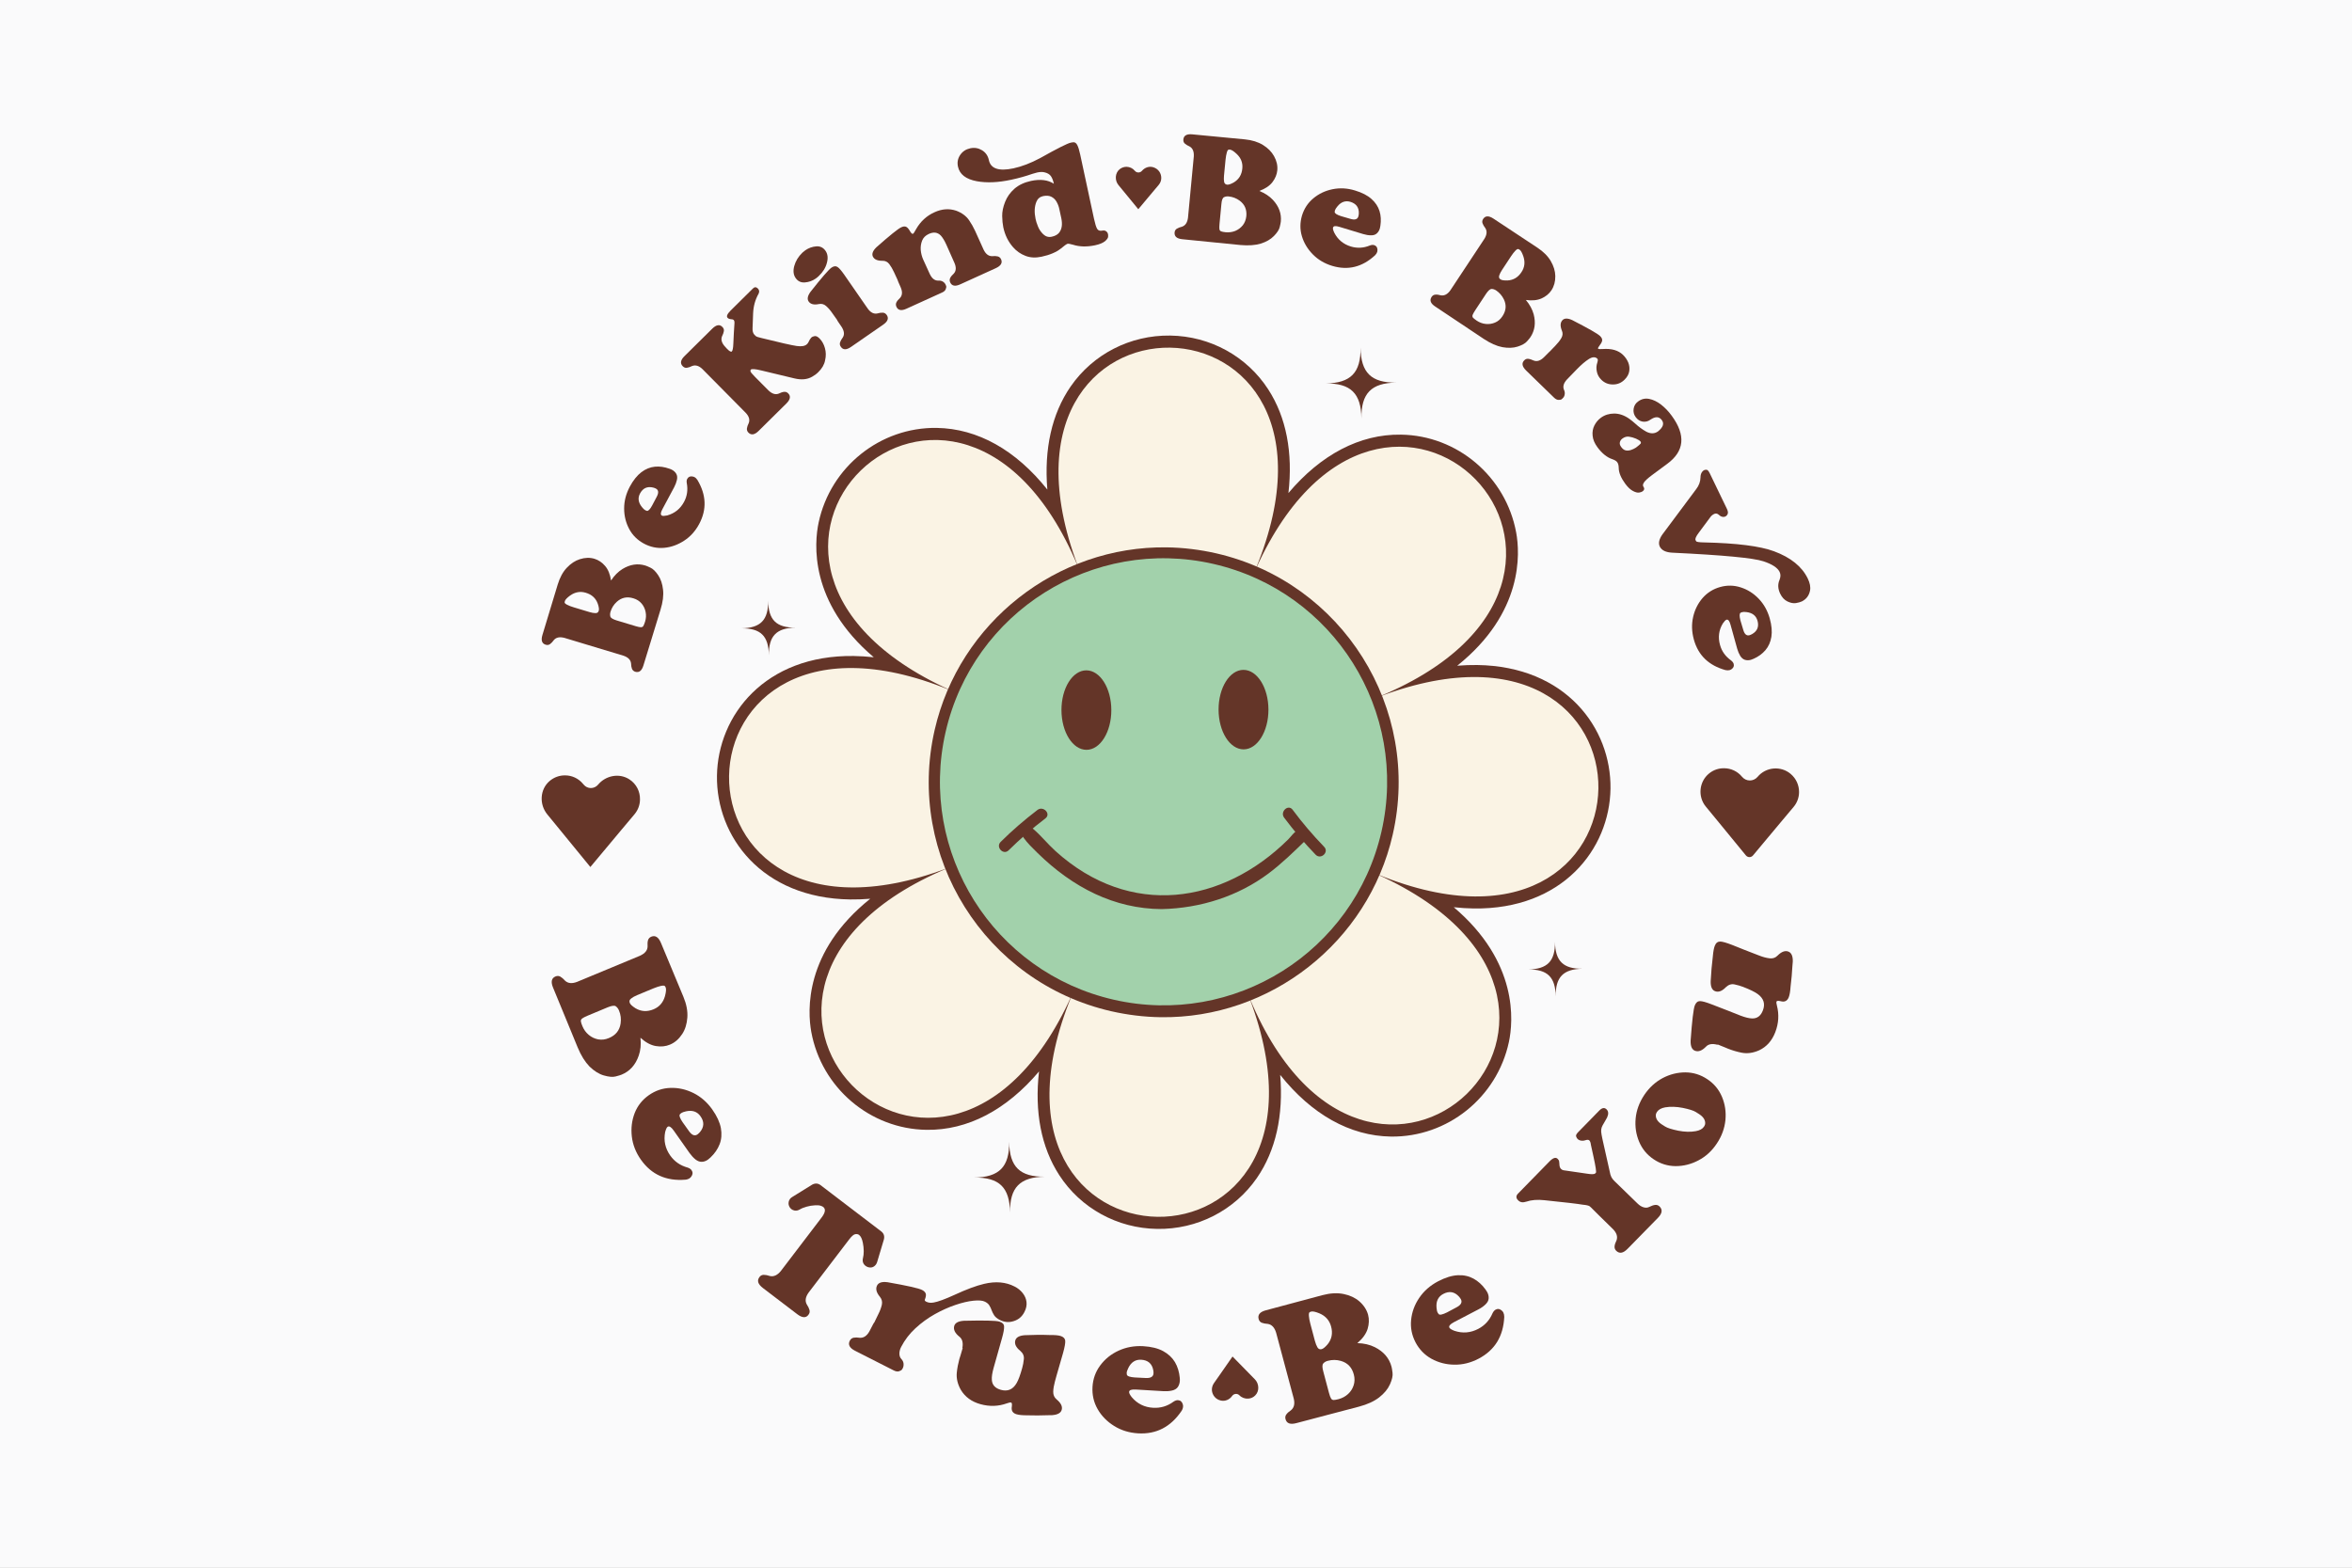 <?xml version="1.0" encoding="utf-8"?>
<!-- Generator: Adobe Illustrator 21.1.0, SVG Export Plug-In . SVG Version: 6.00 Build 0)  -->
<svg version="1.1" id="Layer_1" xmlns="http://www.w3.org/2000/svg" xmlns:xlink="http://www.w3.org/1999/xlink" x="0px" y="0px"
	 viewBox="0 0 3000 2000" style="enable-background:new 0 0 3000 2000;" xml:space="preserve">
<rect x="0" y="0" width="3000" height="2000" fill="#808080" stroke="none"/>
<style type="text/css">
	.st0{opacity:0.6;fill:#FFFFFF;}
	.st1{fill:#FAFAFB;}
	.st2{fill:#643528;}
	.st3{fill:#FAF3E4;}
	.st4{fill:#A2D1AB;}
</style>
<rect class="st0" width="3000" height="2000"/>
<rect class="st1" width="3000" height="2000"/>
<g>
	<path class="st2" d="M1781.1,488.1c-32,0.4-45,13.7-44.6,45.7c-0.4-32-13.7-45-45.7-44.6c32-0.4,45-13.7,44.6-45.7
		C1735.8,475.5,1749.1,488.5,1781.1,488.1z"/>
	<path class="st2" d="M1332.9,1501.2c-32,0.4-45,13.7-44.6,45.7c-0.4-32-13.7-45-45.7-44.6c32-0.4,45-13.7,44.6-45.7
		C1287.6,1488.7,1300.9,1501.6,1332.9,1501.2z"/>
	<path class="st2" d="M1015.1,800.7c-24.7,0.3-34.7,10.6-34.4,35.3c-0.3-24.7-10.6-34.7-35.3-34.4c24.7-0.3,34.7-10.6,34.4-35.3
		C980.1,791,990.3,801,1015.1,800.7z"/>
	<path class="st2" d="M2018.7,1235.9c-24.7,0.3-34.7,10.6-34.4,35.3c-0.3-24.7-10.6-34.7-35.3-34.4c24.7-0.3,34.7-10.6,34.4-35.3
		C1983.7,1226.2,1994,1236.2,2018.7,1235.9z"/>
	<path class="st2" d="M802.8,994.3c-12.9-8.4-30.2-5-40,6.8v0c-4.8,5.7-13.6,5.7-18.3-0.1l-0.8-0.9c-5.8-7.1-14.3-10.9-22.9-10.9
		c-7-0.1-14.1,2.3-19.9,7.3c-12.4,10.7-13.2,29.8-2.8,42.5l16.3,19.9l38.6,47.2l39.1-46.8l17.3-20.6c4.6-5.5,6.9-12.2,6.9-18.9
		C816.5,1010,811.9,1000.2,802.8,994.3z"/>
	<path class="st2" d="M2284,987.3c-12.6-10.6-31.6-8.9-42.2,3.8l0,0c-5.2,6.2-14.7,6.1-19.8-0.1l0,0c-5.8-7.1-14.3-10.9-22.9-10.9
		c-6.8-0.1-13.6,2.1-19.2,6.7c-12.7,10.4-14.6,29.4-4.2,42.1l17.1,20.8l34.1,41.6c2.4,2.9,6.7,2.9,9.1,0l34.5-41.3l17.3-20.6
		c4.6-5.5,6.9-12.2,6.9-18.9C2294.8,1001.9,2291.1,993.3,2284,987.3z"/>
	<path class="st2" d="M1471.1,213.4c-5.2-1.7-10.9,0.3-14.5,4.5l0,0c-2.4,2.9-6.8,2.8-9.1,0l0,0c-2.7-3.3-6.6-5-10.6-5.1
		c-3.1,0-6.2,1-8.8,3.1c-6,4.8-6.4,14.3-1.5,20.2l7.4,9l17.9,21.8l18.1-21.6l8-9.5c2.1-2.5,3.2-5.6,3.2-8.7
		C1481.2,221.2,1477.8,215.5,1471.1,213.4z"/>
	<path class="st2" d="M1557.3,1786.8c5.5,1.2,11.1-1.3,14.3-5.9l0,0c2.2-3.1,6.7-3.5,9.3-0.8l0,0c3,3.1,7.2,4.5,11.3,4.2
		c3.2-0.2,6.3-1.5,8.7-3.9c5.7-5.5,5.2-15.1-0.3-20.7l-8.3-8.5l-20.2-20.6l-16.5,23.7l-7.3,10.4c-1.9,2.8-2.7,6-2.5,9.2
		C1546.4,1779.8,1550.4,1785.3,1557.3,1786.8z"/>
	<g>
		<path class="st2" d="M1476.1,1567.8c-50.9-0.7-97.7-26.4-125-68.6c-23.1-35.6-31.7-80.9-25.8-132.3c-41.4,49-91,75.3-143.5,74.5
			c-72-1-133.9-53.6-147-124.9c-4.8-26.4-9.4-102.2,75.2-169.9c-8.7,0.7-17.2,1-25.5,0.9c-113.1-1.6-171.1-80.6-170-157.8
			c1.1-77.1,61.4-154.4,174.5-152.8c8.3,0.1,16.8,0.7,25.5,1.6c-82.7-70.1-75.9-145.8-70.3-172c15.2-70.9,78.5-121.6,150.5-120.6
			c52.5,0.8,101.2,28.5,141.2,78.7c-4.3-51.6,5.6-96.6,29.7-131.5c28.6-41.4,76-65.7,127-65c50.9,0.7,97.7,26.4,125,68.6
			c23.1,35.6,31.7,80.9,25.8,132.3c41.4-49,91-75.3,143.5-74.5c72,1,133.9,53.6,147,124.9c4.9,26.4,9.4,102.2-75.2,169.9
			c8.7-0.7,17.2-1,25.5-0.9c113.1,1.6,171.1,80.6,170,157.8c-1.1,77.1-61.4,154.4-174.5,152.8c-8.3-0.1-16.8-0.7-25.4-1.6
			c82.7,70.1,75.9,145.8,70.3,172c-15.2,70.9-78.5,121.6-150.5,120.6c-52.5-0.8-101.2-28.5-141.2-78.7c4.3,51.6-5.6,96.5-29.7,131.5
			C1574.5,1544.3,1527,1568.6,1476.1,1567.8z"/>
		<path class="st3" d="M1598.3,733.8c165-382.6-374.1-390.4-220.2-3.2c-153.9-387.2-540.6-11.6-157.9,153.4
			c-382.6-165-390.4,374.1-3.2,220.2c-387.2,153.9-11.6,540.6,153.4,157.9c-165,382.6,374.1,390.4,220.2,3.2
			c153.9,387.2,540.6,11.6,157.9-153.4c382.6,165,390.4-374.1,3.2-220.2C2139,737.9,1763.3,351.2,1598.3,733.8z"/>
		<path class="st2" d="M1480.3,1297.7c-21-0.3-42.2-2.9-62.9-7.6c-161.1-36.9-262.1-197.9-225.2-359
			c31.4-136.9,155.9-234.8,296.1-232.8c21,0.3,42.2,2.9,62.9,7.6c161.1,36.9,262.1,197.9,225.2,359
			C1745.1,1201.9,1620.5,1299.8,1480.3,1297.7z"/>
		
			<ellipse transform="matrix(0.223 -0.975 0.975 0.223 180.05 2222.038)" class="st4" cx="1484.3" cy="998" rx="285.1" ry="285.1"/>
		<path class="st2" d="M1481.7,1159.8c-60.3-0.4-113.2-27.4-158.4-71.7c-6.3-6.2-12.8-12.4-17.8-19.5c-2.6-3.7-1.9-9.6-2.7-14.6
			c5.2,1.1,11.8,0.7,15.3,3.7c10,8.6,18.3,19.1,28.1,28c95.5,86.3,213.7,67.6,296.9-14.8c3.7-3.7,6.7-8.5,11-11
			c3.8-2.1,9-1.7,13.6-2.4c-0.4,4.7,0.9,11.3-1.6,13.8c-15.5,15-31,30.3-48.3,43.2C1579.5,1143.1,1531.8,1158.7,1481.7,1159.8z"/>
		<g>
			<path class="st2" d="M1323.3,1033.3c-16.5,12.6-32.2,26.1-46.9,40.7c-6.8,6.7,3.4,17.5,10.1,10.8c14.8-14.6,30.4-28.2,46.9-40.7
				C1341,1038.3,1330.8,1027.6,1323.3,1033.3L1323.3,1033.3z"/>
		</g>
		<g>
			<path class="st2" d="M1637.9,1043.1c12.4,16.6,25.8,32.4,40.2,47.3c6.6,6.8,17.5-3.2,10.9-10c-14.4-14.9-27.9-30.7-40.2-47.3
				C1643.1,1025.4,1632.3,1035.6,1637.9,1043.1L1637.9,1043.1z"/>
		</g>
		
			<ellipse transform="matrix(1 -2.615988e-03 2.615988e-03 1 -2.365 3.628)" class="st2" cx="1385.7" cy="905.9" rx="31.8" ry="50.7"/>
		
			<ellipse transform="matrix(1 -2.608344e-03 2.608344e-03 1 -2.356 4.14)" class="st2" cx="1586.1" cy="905.3" rx="31.8" ry="50.7"/>
	</g>
	<g>
		<g>
			<path class="st2" d="M842.5,777.8c-3.6,11.9-7.3,23.8-10.9,35.6c-3.7,11.8-7.3,23.7-10.9,35.5c-2.1,6.9-5.5,9.5-10.4,8.1
				c-2-0.6-3.4-1.9-4.2-3.7c-0.7-1.9-1.1-4.2-1.2-7.1c-0.6-4.5-3.8-7.7-9.7-9.7L720,813.8c-6.1-1.6-10.6-0.7-13.5,2.7
				c-1.6,2.3-3.3,4-4.9,5.2s-3.5,1.4-5.6,0.8c-4.8-1.5-6.2-5.6-4.1-12.5l19.5-64.4c2.7-8.8,6.5-15.9,11.6-21.3
				c5.1-5.4,10.6-9,16.6-10.9c6.6-2.1,12.8-2.3,18.7-0.5c5.1,1.6,9.7,4.6,13.5,9.1c3.9,4.5,6.4,10.7,7.6,18.6
				c4.2-6.4,9.1-11.3,14.6-14.7c9.7-5.9,19.4-7.4,29.2-4.4c1.3,0.4,3.5,1.3,6.6,2.8c3.2,1.5,6.4,4.6,9.7,9.5
				c3.3,4.9,5.4,11,6.2,18.4C846.6,759.5,845.5,768.1,842.5,777.8z M763.7,779.2c0.6-1.8,0.2-4.8-1.2-8.9
				c-2.5-7.1-7.6-11.8-15.4-14.1c-6.9-2.1-13.5-0.9-19.7,3.4c-4,2.9-6.3,5.3-6.9,7.2c0,0.1-0.1,0.6-0.3,1.5c-0.2,1,0.8,2,3.1,3.2
				c2.2,1.2,5.1,2.3,8.5,3.3l19.9,6c3,0.9,5.6,1.4,7.8,1.4C761.7,782.3,763.1,781.2,763.7,779.2z M822.8,793.1
				c1.3-4.1,1.5-8.3,0.7-12.3c-0.8-4.1-2.5-7.7-5.1-10.8c-2.6-3.1-6.1-5.4-10.5-6.7c-8.1-2.5-15.1-1-21.1,4.4
				c-3.9,3.5-6.6,7.8-8.1,12.8c-0.6,2.1-0.7,4.1-0.2,6c0.5,1.9,3.2,3.5,8,5l24.2,7.3c3,0.9,5.3,1.4,6.7,1.4c1.4,0,2.5-0.5,3.2-1.6
				C821.3,797.4,822,795.6,822.8,793.1z"/>
			<path class="st2" d="M891.8,668.5c-4.8,9-11.2,16.1-19.2,21.3c-8,5.2-16.5,8.3-25.5,9.1c-9,0.8-17.6-1-25.8-5.4
				c-8.1-4.4-14.4-10.5-18.7-18.5c-4.3-8-6.5-16.8-6.5-26.3c0-9.5,2.4-18.8,7.2-27.8c4.4-8.2,9.4-14.4,14.8-18.5
				c5.4-4.1,11.2-6.4,17.2-7c6.1-0.6,12.2,0.3,18.6,2.6c1.3,0.4,2.4,0.9,3.3,1.4c2.4,1.3,4.2,3,5.4,5.1c1.2,2.1,1.5,4.7,0.8,7.8
				c-0.7,3-1.8,6.1-3.5,9.3l-15,28c-2.4,4.4-2.6,7.1-0.7,8.2c1.2,0.6,3.4,0.5,6.8-0.2c9.6-2.7,16.7-8.4,21.5-17.3
				c4-7.4,5.1-15.4,3.5-23.9c-0.4-2.2-0.2-4.1,0.6-5.5c1.4-2.5,3.6-3.6,6.8-3c0.9,0.2,1.6,0.4,2.4,0.8c1.4,0.7,2.7,2,3.8,3.7
				C900.9,631.3,901.7,650,891.8,668.5z M837.6,633.9c2.8-5.2,2.5-8.7-1-10.6c-0.9-0.5-2.1-0.9-3.5-1.3c-7.5-1.8-13,0.7-16.7,7.5
				c-3.1,5.8-2.3,11.6,2.4,17.4c1.6,2.1,3.1,3.4,4.4,4.1c0.3,0.2,0.9,0.4,1.8,0.7c0.9,0.3,1.9-0.2,3.1-1.4s2.4-3,3.7-5.4
				L837.6,633.9z"/>
			<path class="st2" d="M1043.7,474.8c-2.3,2.3-4.9,4.2-7.8,5.8c-6.2,3.6-13.8,4.3-22.8,2.1l-42.1-10.1c-7.7-1.9-12.1-2.2-13.4-1
				c-0.3,0.3-0.4,0.9-0.4,1.9c0,1,2,3.5,5.9,7.4l17.1,17.2c4.5,4.3,8.8,5.7,13,4.1c2.6-1.3,4.9-2.1,6.9-2.3c2-0.2,3.7,0.4,5.2,1.9
				c3.6,3.6,2.8,7.9-2.3,13l-35.4,35c-5.1,5-9.4,5.7-13,2.1c-1.5-1.5-2.1-3.3-1.9-5.3c0.3-2,1-4.3,2.3-6.8c1.7-4.3,0.4-8.7-3.9-13.2
				L896.1,471c-4.5-4.4-8.9-5.7-13.2-4.1c-2.5,1.3-4.8,2-6.8,2.3c-2,0.3-3.7-0.4-5.3-2c-3.5-3.6-2.8-7.9,2.3-12.9l35.4-35
				c5.1-5,9.4-5.8,12.9-2.2c1.6,1.6,2.2,3.3,1.9,5.3c-0.3,2-1.1,4.2-2.4,6.8c-1.7,4.4-0.1,9,4.7,13.9l1.9,2.1c3,3,5,4.1,6,3.1
				c1-1,1.7-4.4,1.9-10.1c0.4-9,0.8-17.5,1.4-25.5c0.2-2.2-0.2-3.7-1-4.5c-0.6-0.6-1.6-0.9-2.9-0.9c-2.2-0.2-3.8-0.7-4.8-1.8
				c-1.8-1.8-0.6-4.8,3.5-9l28.8-28.5c2.1-2.1,4.2-2,6.3,0.1c1.8,1.9,2.1,4.1,0.9,6.6c-4.3,7.5-6.6,15.9-7,25.1l-0.7,18.8
				c-0.2,3.8,0.6,6.7,2.4,8.5c0,0,0.6,0.5,1.5,1.5c1,0.9,3.4,1.8,7.3,2.6c23.8,5.9,38.8,9.3,45.1,10.2c6.3,0.9,10.7,0.1,13.2-2.4
				c0.7-0.7,1.3-1.5,1.8-2.5c1.1-2.5,2.3-4.4,3.5-5.7c1.1-1.1,2.6-1.7,4.4-2c1.9-0.3,3.9,0.7,6.2,3c3.2,3.2,5.5,7.3,6.9,12.3
				c1.4,5,1.5,10.2,0.2,15.6C1051.4,465.2,1048.4,470.2,1043.7,474.8z"/>
			<path class="st2" d="M1040.4,355.4c-4.1,2.9-8.7,4.5-13.7,4.9c-5,0.4-8.9-1.4-11.8-5.5c-2.9-4.1-3.5-9.3-1.8-15.5
				c1.7-6.2,5.1-11.9,10.4-17c1.2-1.1,2.5-2.1,3.7-3c4.2-2.9,8.9-4.6,13.9-5c5-0.4,8.9,1.5,11.8,5.6c2.9,4.1,3.5,9.3,1.8,15.5
				c-1.6,6.2-5.1,11.8-10.4,16.8C1043.1,353.4,1041.8,354.4,1040.4,355.4z M1126.5,414.2l-40.9,28.3c-5.9,4.1-10.3,4.1-13.1-0.1
				c-1.3-1.8-1.6-3.7-1-5.6c0.6-1.9,1.8-4,3.5-6.3c2.4-3.8,1.8-8.3-1.6-13.6c-1.1-1.5-1.9-2.8-2.6-3.8c-0.7-1-1.2-1.9-1.7-2.5
				c-0.4-0.6-0.7-1.1-0.9-1.4c-0.2-0.3-0.3-0.6-0.4-0.7c-0.1-0.1-0.1-0.3-0.1-0.4l-6.1-8.6c-2.5-3.7-5.2-6.7-7.9-9.1
				c-2.7-2.4-5.8-3.2-9.2-2.5c-6.3,1.3-10.7,0.2-13.1-3.3c-2.1-3.1-1.3-7.2,2.4-12.3c14.2-18,23.1-28.3,26.8-30.9
				c2.9-2,5.6-2.3,7.8-0.7c2.1,1.4,4.8,4.6,8.2,9.4l30.2,43.6c3.7,5.1,7.8,7.1,12.2,6.2c2.7-0.8,5.1-1.1,7.1-1
				c2,0.1,3.6,1.1,4.9,2.9C1133.9,406,1132.4,410.1,1126.5,414.2z"/>
			<path class="st2" d="M1270.2,342.1l-45.3,20.6c-6.5,3-10.8,2.2-12.9-2.4c-0.9-2-0.9-3.9,0-5.7c0.9-1.8,2.5-3.7,4.6-5.6
				c3-3.3,3.3-7.9,0.8-13.6l-10.3-23.2c-2.4-5.3-4.8-9.2-7.1-11.7c-4.1-4.2-9.2-4.9-15.4-2c-4.1,1.9-6.9,4.7-8.4,8.4
				c-1.5,3.8-2.1,7.8-1.8,12c0.4,4.3,1.4,8.2,3,11.9l8.6,18.9c2.7,5.6,6.3,8.4,10.8,8.3c2.3-0.2,4.3,0.3,5.9,1.3
				c1.6,1,2.8,2.4,3.5,4c0,0.1,0.2,0.6,0.6,1.5c0.4,0.9,0.2,2.3-0.5,4.1c-0.7,1.8-2.2,3.2-4.7,4.3l-45.3,20.6
				c-6.5,3-10.8,2.2-12.9-2.4c-0.9-2-0.9-3.9,0-5.7c0.9-1.8,2.5-3.7,4.6-5.6c3-3.3,3.3-7.9,0.8-13.6c-2.4-5.3-3.8-8.7-4.2-10
				l-4.3-9.3c-1.9-4.1-3.9-7.5-6.1-10.4c-2.2-2.8-5.1-4.2-8.6-4.1c-6.4,0.1-10.5-1.7-12.3-5.5c-1.5-3.4,0-7.3,4.5-11.7
				c17.2-15.2,27.8-23.8,31.9-25.6c2.3-1,4.1-1.3,5.7-0.7c1.5,0.5,3.1,2.1,4.7,4.7c1.9,3.4,3.3,4.8,4.3,4.4c0.9-0.4,2.2-2.4,4.1-6
				c5.6-9.8,13.4-17,23.4-21.5c9.6-4.4,18.8-5,27.7-2c7.3,2.7,12.8,6.8,16.5,12.2c2.9,4.2,5.4,8.7,7.6,13.4
				c1.2,2.9,4.9,10.9,10.9,24.1c2.7,5.6,6.4,8.4,10.9,8.3c2.8-0.3,5.2-0.2,7.1,0.3s3.4,1.7,4.3,3.7
				C1278.9,335.3,1276.7,339.1,1270.2,342.1z"/>
			<path class="st2" d="M1396.8,312.9c-10.4,2.2-19.8,2-28.2-0.7c-3.5-1-5.8-1.4-6.9-1.2c-1.2,0.3-4.1,2.3-8.7,6.2
				c-5.9,4.6-14.1,8.1-24.5,10.3c-7.5,1.6-14.4,1.3-20.5-1.1c-6.1-2.3-11.4-6-15.7-10.9c-6.3-7.1-10.5-15.6-12.6-25.6
				c-0.8-4-1.3-8.7-1.4-14.3c-0.1-5.6,1.2-11.6,3.7-18c2.5-6.4,6.5-12,11.9-16.8c5.5-4.8,12.5-8.1,21.2-10
				c11.9-2.5,21.6-1.3,29.1,3.6c-0.8-4-2.1-7.2-3.7-9.6c-1.6-2.4-4.4-4.1-8.4-5c-2.7-0.6-5.8-0.5-9.3,0.3c-1.8,0.4-3.6,0.9-5.7,1.6
				c-8.6,3-17.8,5.6-27.7,7.7c-16.4,3.5-30.9,4.1-43.5,1.8c-13.9-2.6-21.9-8.8-24-18.6c-1.2-5.5-0.2-10.4,2.8-14.9
				c3.1-4.5,7.3-7.3,12.8-8.5c5.5-1.2,10.5-0.3,15.1,2.5c4.6,2.8,7.5,7,8.7,12.5c2.3,11,12.7,14.5,31.2,10.6
				c10.8-2.3,22.2-6.7,34.2-13.1c21.9-12.3,35-18.9,39.1-19.7c1.3-0.3,2.1-0.4,2.2-0.4c2.6-0.6,4.7,0.6,6.1,3.5
				c1.3,2.5,2.5,6.5,3.7,12c9.4,44,15.2,71.2,17.6,81.9c1.4,6.4,2.7,10.7,4,12.9c1.3,2.2,3.5,2.9,6.7,2.3c2.2-0.5,4,0,5.5,1.4
				c0.9,0.9,1.5,1.9,1.7,3.2c0.1,0.7,0.2,1.8,0.1,3.3c-0.1,1.5-1.4,3.4-3.9,5.6C1406.6,310,1402.5,311.7,1396.8,312.9z M1341.5,302
				c4.2-0.9,7.3-2.6,9.3-5c3.6-4.4,4.6-10.6,2.9-18.6l-2.6-12c-0.7-3.3-1.9-6.3-3.5-9.1s-3.8-4.9-6.6-6.3c-2.8-1.4-6.3-1.7-10.6-0.8
				c-4,0.9-6.9,3.3-8.5,7.3c-2.5,6.2-2.8,13.4-1,21.9c0.5,2.6,1.5,5.7,3,9.4c1.4,3.7,3.7,7.1,6.8,10.1
				C1333.8,301.8,1337.4,302.9,1341.5,302z"/>
			<path class="st2" d="M1582.3,312.6c-12.4-1.2-24.8-2.4-37.1-3.7c-12.3-1.3-24.6-2.5-37-3.7c-7.1-0.7-10.4-3.5-10-8.6
				c0.2-2.1,1.1-3.7,2.8-4.8c1.7-1.1,3.9-1.9,6.7-2.6c4.3-1.5,6.8-5.3,7.6-11.4l7.4-78.2c0.4-6.3-1.4-10.5-5.3-12.7
				c-2.6-1.1-4.6-2.4-6.1-3.7c-1.5-1.3-2.1-3.1-1.9-5.3c0.5-5,4.3-7.2,11.4-6.5l67,6.4c9.2,0.9,16.9,3.3,23.2,7.2
				c6.3,3.9,10.9,8.6,14,14.1c3.4,6.1,4.8,12.1,4.2,18.2c-0.5,5.3-2.6,10.4-6.2,15.1c-3.6,4.7-9.2,8.4-16.7,11.2
				c7.1,2.9,12.9,6.7,17.3,11.4c7.7,8.3,11.1,17.6,10.1,27.7c-0.1,1.3-0.6,3.6-1.4,7c-0.8,3.4-3.3,7.2-7.4,11.4
				c-4.1,4.2-9.7,7.5-16.8,9.7C1601.1,312.9,1592.4,313.5,1582.3,312.6z M1563.4,296.3c4.3,0.4,8.4-0.2,12.2-1.7
				c3.8-1.6,7-4,9.6-7.2c2.5-3.2,4-7.1,4.5-11.6c0.8-8.4-2-15-8.5-19.8c-4.2-3.1-8.9-4.9-14.1-5.4c-2.2-0.2-4.2,0.1-5.9,1
				c-1.8,0.9-2.9,3.8-3.3,8.8l-2.4,25.2c-0.3,3.2-0.3,5.4-0.1,6.8c0.2,1.4,1,2.3,2.2,2.8C1558.9,295.7,1560.8,296,1563.4,296.3z
				 M1565.3,235.6c1.9,0.2,4.7-0.8,8.5-2.9c6.4-3.9,10.1-9.8,10.8-17.8c0.7-7.2-1.7-13.4-7.3-18.6c-3.6-3.4-6.4-5.2-8.4-5.4
				c-0.1,0-0.6,0-1.6,0c-1,0-1.8,1.2-2.5,3.7c-0.7,2.4-1.2,5.4-1.6,9l-2,20.7c-0.3,3.1-0.2,5.7,0.2,7.9
				C1561.9,234.2,1563.2,235.4,1565.3,235.6z"/>
			<path class="st2" d="M1699.3,339.2c-9.7-2.9-18-7.8-24.7-14.6c-6.7-6.8-11.4-14.5-14-23.2c-2.6-8.7-2.5-17.5,0.1-26.4
				c2.7-8.8,7.5-16.2,14.5-22s15.1-9.7,24.5-11.6c9.3-1.9,18.9-1.4,28.6,1.6c9,2.7,16,6.3,21,10.8c5.1,4.5,8.5,9.7,10.3,15.5
				c1.8,5.8,2.1,12.1,1.1,18.7c-0.2,1.3-0.4,2.5-0.7,3.5c-0.8,2.6-2.1,4.8-4,6.4c-1.8,1.6-4.3,2.4-7.4,2.3c-3.1,0-6.4-0.6-9.8-1.6
				l-30.4-9.2c-4.8-1.5-7.5-1.2-8.1,0.9c-0.4,1.3,0.1,3.5,1.6,6.6c4.5,8.8,11.6,14.7,21.2,17.6c8,2.4,16.1,2,24.1-1.3
				c2.1-0.8,4-1,5.5-0.5c2.8,0.8,4.2,2.9,4.3,6.1c0,0.9-0.1,1.7-0.3,2.5c-0.5,1.5-1.4,3-2.8,4.4
				C1737.5,340.8,1719.4,345.2,1699.3,339.2z M1722.4,279.2c5.7,1.7,9.1,0.7,10.2-3.1c0.3-1,0.5-2.2,0.6-3.7
				c0.3-7.7-3.3-12.6-10.7-14.9c-6.3-1.9-11.9,0-16.6,5.8c-1.7,2-2.7,3.7-3.2,5.1c-0.1,0.3-0.2,0.9-0.3,1.9c-0.1,0.9,0.6,1.8,2,2.8
				c1.4,0.9,3.5,1.8,6,2.6L1722.4,279.2z"/>
			<path class="st2" d="M1892.6,432.4c-10.4-6.9-20.7-13.8-31-20.7c-10.3-6.9-20.6-13.8-30.9-20.6c-6-3.9-7.5-8-4.7-12.3
				c1.2-1.8,2.8-2.8,4.8-2.9c2-0.2,4.4,0.1,7.1,0.9c4.5,0.7,8.5-1.4,12.1-6.5l43.3-65.5c3.3-5.3,3.7-9.9,1.3-13.7
				c-1.7-2.2-2.9-4.3-3.6-6.2c-0.7-1.9-0.4-3.7,0.8-5.6c2.8-4.2,7.1-4.3,13.1-0.4L1961,316c7.7,5.1,13.4,10.8,17.1,17.2
				c3.7,6.4,5.6,12.7,5.7,19c0.1,6.9-1.5,12.9-4.9,18.1c-3,4.5-7.1,7.9-12.6,10.4c-5.4,2.4-12.1,3.1-20,2c4.9,5.9,8.2,12,9.9,18.2
				c2.9,11,1.5,20.7-4.1,29.2c-0.7,1.1-2.2,2.9-4.5,5.5c-2.3,2.6-6.3,4.8-11.9,6.6c-5.6,1.8-12.1,2-19.4,0.7
				C1909,441.5,1901.1,438,1892.6,432.4z M1883.6,409.1c3.6,2.4,7.5,3.8,11.6,4.2c4.1,0.4,8.1-0.2,11.8-1.8c3.8-1.6,6.9-4.3,9.4-8.1
				c4.7-7.1,5.3-14.2,1.8-21.5c-2.3-4.7-5.6-8.5-9.9-11.4c-1.8-1.2-3.7-1.8-5.7-1.9c-1.9,0-4.3,2-7.1,6.2l-13.9,21.1
				c-1.7,2.6-2.8,4.6-3.3,6c-0.4,1.4-0.2,2.5,0.6,3.5C1879.9,406.4,1881.5,407.6,1883.6,409.1z M1913.9,356.4
				c1.6,1.1,4.6,1.5,8.9,1.4c7.5-0.4,13.5-3.9,17.9-10.7c4-6,4.8-12.6,2.4-19.9c-1.6-4.7-3.2-7.6-4.9-8.7c-0.1,0-0.5-0.3-1.4-0.7
				c-0.9-0.4-2.2,0.2-3.9,2c-1.8,1.8-3.6,4.2-5.6,7.2l-11.4,17.3c-1.7,2.6-2.9,4.9-3.6,7.1S1912.1,355.3,1913.9,356.4z"/>
			<path class="st2" d="M1982.3,507.4l-35.7-34.7c-5.1-5-6-9.3-2.5-12.9c1.5-1.6,3.3-2.3,5.3-2c2,0.2,4.3,1,6.9,2.2
				c4.2,1.6,8.5,0.2,13-4.2c1.3-1.3,2.4-2.4,3.3-3.3c0.9-0.9,1.6-1.6,2.1-2.1c0.5-0.5,0.9-0.9,1.2-1.2c0.3-0.2,0.5-0.4,0.6-0.6
				c0.1-0.1,0.2-0.2,0.3-0.2l7.3-7.6c3.1-3.2,5.6-6.4,7.4-9.5c1.8-3.1,2.1-6.3,0.7-9.5c-2.4-5.9-2.1-10.4,0.8-13.4
				c2.5-2.6,6.7-2.6,12.4,0c20.4,10.5,32.3,17.2,35.5,20.3c1.8,1.8,2.7,3.5,2.7,5.2c0,1.7-1,3.8-3,6.4c-2,2.6-2.7,4.1-2.2,4.6
				c0.5,0.5,2.4,0.6,5.7,0.4c11.3-0.9,20,1.6,26,7.4c3.1,3,5.3,6.3,6.8,9.9c1.4,3.6,1.8,7.3,1.2,11c-0.6,3.8-2.5,7.3-5.8,10.6
				c-4,4.1-8.9,6.3-14.8,6.3c-5.8,0.1-10.8-1.9-14.9-5.9c-3-2.9-5-6.4-5.8-10.4c-0.9-4-0.7-7.9,0.6-11.7c0.8-2.5,0.8-4.1,0-4.9
				c-2.6-2.5-6.2-2.4-10.7,0.4c-4.5,2.8-9.8,7.3-15.7,13.4l-12.4,12.8c-4.2,4.6-5.5,9-3.7,13.2c1,2.1,1.2,4.1,0.8,6.1
				c-0.3,1.7-1,3.2-2.2,4.3c-0.1,0.1-0.6,0.6-1.3,1.3c-0.7,0.7-2.1,1.1-4,1.1C1986.1,510.2,1984.2,509.2,1982.3,507.4z"/>
			<path class="st2" d="M2037.5,570.5c-3.6-4.9-5.7-9.8-6.1-14.7c-0.5-4.8,0.3-9.2,2.3-13.1c2-3.9,4.7-7.2,8.3-9.8
				c4.8-3.5,10.5-5.3,16.9-5.3c6.5,0,12.9,2.2,19.3,6.7c2.7,2,5.4,4.1,7.9,6.4c4.1,3.8,8.7,7.2,13.7,10c5.6,2.9,10.7,2.8,15.1-0.4
				c6.4-5.2,8-9.9,4.8-14.3c-3.4-4.7-8.2-4.9-14.4-0.7c-3.1,2.3-6.4,3.1-10,2.6c-3.6-0.6-6.6-2.5-9-5.8c-2.3-3.2-3.2-6.7-2.6-10.6
				c0.6-3.9,2.5-7,5.7-9.3c4.3-3.2,9-4.3,14.1-3.3c5.1,1,10.1,3.4,15.1,7.2c5,3.9,9.6,8.6,13.7,14.3c18.2,24.8,16.2,45.3-5.8,61.4
				l-19.2,14.2c-5.5,4.1-8.9,7.2-10.4,9.5c-1.5,2.3-1.7,4.1-0.6,5.6c1.5,2.1,1.2,4-1.1,5.7c-1,0.7-2.5,1.3-4.5,1.6
				c-2,0.3-4.6-0.3-7.8-2c-3.2-1.6-6.5-4.7-10-9.4c-5.4-7.4-8.2-14.2-8.2-20.2c-0.1-3.2-0.7-5.5-1.9-7.1c-1.1-1.6-3.2-2.8-6.3-3.9
				C2049.8,583.6,2043.4,578.5,2037.5,570.5z M2067.8,570.2c1.8,2.5,3.8,4,5.9,4.4c2.1,0.4,4.3,0.2,6.5-0.5s4.3-1.7,6.4-3
				c3.2-2.5,5.2-4.1,5.9-5c0.7-0.9,0.7-1.8-0.1-2.9c-0.8-1.1-2.7-2.2-5.7-3.6c-3.1-1.3-6-2.1-8.9-2.5c-2.9-0.4-5.7,0.4-8.3,2.3
				c-1.7,1.2-2.8,2.8-3.3,4.6C2065.7,566,2066.2,568.1,2067.8,570.2z"/>
			<path class="st2" d="M2133.1,705.1c-8-0.4-13.2-2.8-15.7-7.2l-0.3-0.6c-2.1-4.3-0.9-9.5,3.4-15.6l43.1-57.8
				c3.4-4.4,5.3-9.4,5.4-14.9c0-2.8,0.7-5.1,2-6.9c0.8-1.1,1.6-1.8,2.6-2.3c0.7-0.4,1.8-0.5,3.1-0.5c1.3,0,2.7,1.6,4.2,4.7
				l21.9,45.4c1.4,3,1.6,5.3,0.5,7.1c-0.6,1-1.4,1.8-2.3,2.3c-2.9,1.4-6,0.6-9.2-2.5c-1.7-1.3-3.5-1.5-5.4-0.6c-2,1-3.6,2.3-4.8,4
				l-14.7,19.8c-3.6,4.7-5,7.9-4.2,9.6c0,0.1,0.3,0.5,0.8,1.4c0.5,0.9,3.9,1.4,10.1,1.5c41.6,0.9,71.4,4.7,89.2,11.3
				c21.3,7.9,35.6,19.5,43,34.7c2.8,5.8,3.8,11,2.9,15.5c-1.3,6.4-4.8,11-10.5,13.8c-1.9,0.9-4.5,1.6-7.6,2.1
				c-3.2,0.5-6.7-0.2-10.7-2.1c-3.9-1.9-7-5.2-9.3-10c-2.9-6.1-3.2-11.9-0.8-17.5c1.5-3.8,1.6-7.2,0.1-10.2
				c-2.6-5.3-9.4-9.8-20.6-13.5C2236.5,711.8,2197.8,708.2,2133.1,705.1z"/>
			<path class="st2" d="M2160.5,815.8c-2.7-9.8-3-19.4-0.9-28.7c2.1-9.3,6.2-17.4,12.1-24.2c6-6.8,13.4-11.5,22.4-14
				c8.9-2.5,17.7-2.3,26.3,0.5c8.7,2.8,16.3,7.6,22.9,14.5c6.6,6.9,11.2,15.2,14,25c2.5,9,3.2,16.9,2.1,23.6
				c-1.1,6.7-3.6,12.3-7.6,17c-4,4.6-9,8.3-15.2,11c-1.2,0.5-2.3,1-3.4,1.3c-2.7,0.7-5.1,0.7-7.5,0c-2.3-0.7-4.3-2.4-6-5
				c-1.6-2.7-2.9-5.7-3.9-9.2l-8.5-30.6c-1.3-4.8-3-7-5.1-6.4c-1.3,0.4-2.8,2-4.8,4.9c-5.1,8.5-6.2,17.7-3.5,27.3
				c2.2,8.1,6.9,14.6,14,19.7c1.8,1.4,2.9,2.8,3.4,4.4c0.8,2.8-0.2,5.1-2.8,6.9c-0.7,0.5-1.5,0.8-2.3,1.1c-1.5,0.4-3.3,0.4-5.3,0
				C2179.6,849,2166.1,836.1,2160.5,815.8z M2223.5,803.4c1.6,5.7,4.3,8,8,7c1-0.3,2.1-0.8,3.4-1.5c6.6-3.8,8.9-9.5,6.8-17
				c-1.8-6.4-6.4-10-13.8-11c-2.6-0.4-4.6-0.3-6,0.1c-0.3,0.1-0.9,0.3-1.7,0.7c-0.8,0.4-1.2,1.5-1.3,3.2c0,1.7,0.3,3.9,1,6.5
				L2223.5,803.4z"/>
		</g>
	</g>
	<g>
		<g>
			<path class="st2" d="M736.8,1336.2c-5.3-12.8-10.5-25.5-15.7-38.2c-5.2-12.7-10.4-25.4-15.7-38.1c-3-7.3-2-12.1,3.2-14.2
				c2.2-0.9,4.2-0.8,6.2,0.3c1.9,1.1,3.9,2.8,6,5.2c3.7,3.4,8.7,3.9,15.1,1.5l80.4-33.4c6.3-2.9,9.6-6.8,9.7-11.8
				c-0.2-3.1-0.1-5.8,0.5-7.9c0.6-2.1,2-3.7,4.2-4.6c5.1-2.1,9.2,0.5,12.3,7.8l28.7,68.9c3.9,9.4,5.6,18.2,5,26.4
				c-0.6,8.2-2.7,15.2-6.5,21c-4.2,6.4-9.4,11-15.7,13.6c-5.5,2.3-11.5,2.9-18,1.8c-6.5-1.1-13-4.6-19.6-10.6
				c0.9,8.5,0.2,16.1-2.2,22.8c-4.1,11.9-11.4,20-21.9,24.3c-1.3,0.6-3.9,1.3-7.6,2.3c-3.7,1-8.7,0.5-15-1.3
				c-6.3-1.8-12.4-5.7-18.3-11.4C746.2,1354.7,741.1,1346.6,736.8,1336.2z M742.9,1309.2c1.8,4.4,4.5,8.1,8.1,11.1s7.5,4.8,12,5.7
				c4.5,0.8,9,0.3,13.7-1.7c8.7-3.6,13.6-9.8,14.9-18.6c0.8-5.7,0.2-11.3-2.1-16.6c-0.9-2.3-2.3-4-4-5.3c-1.8-1.3-5.2-0.8-10.4,1.3
				l-25.9,10.8c-3.2,1.4-5.5,2.5-6.7,3.5c-1.2,1-1.8,2.2-1.6,3.6C741.1,1304.5,741.8,1306.5,742.9,1309.2z M803.3,1279.5
				c0.8,2,3.2,4.2,7.3,6.8c7.2,4.3,14.9,4.7,23.1,1.3c7.4-3.1,12.2-8.7,14.5-16.8c1.4-5.3,1.7-9,0.9-11c0-0.1-0.3-0.6-0.8-1.5
				c-0.5-0.9-2.1-1.1-4.9-0.6c-2.7,0.6-5.9,1.6-9.6,3.1l-21.2,8.8c-3.2,1.3-5.7,2.8-7.6,4.3C802.9,1275.5,802.4,1277.3,803.3,1279.5
				z"/>
			<path class="st2" d="M817.5,1479.5c-6.5-9.2-10.4-19.1-11.6-29.6c-1.2-10.5,0-20.4,3.6-29.8c3.7-9.4,9.7-17,18.1-22.9
				c8.4-5.9,17.6-9,27.7-9.3c10.1-0.3,19.8,1.9,29.3,6.6c9.4,4.7,17.4,11.7,23.9,20.9c6,8.5,9.6,16.4,11,23.8
				c1.3,7.4,0.8,14.3-1.6,20.5c-2.4,6.3-6.4,12-11.8,17.1c-1.1,1-2.1,1.9-3.1,2.6c-2.5,1.8-5.1,2.7-7.8,2.8c-2.7,0.1-5.4-0.9-8.1-3
				c-2.7-2.2-5.2-4.9-7.5-8.1l-20.3-28.8c-3.2-4.6-5.8-6.1-7.7-4.8c-1.2,0.8-2.2,3.1-3.2,6.8c-2.1,10.8,0.1,20.8,6.5,29.9
				c5.4,7.6,12.7,12.7,22,15.3c2.4,0.7,4.1,1.9,5.2,3.4c1.8,2.6,1.7,5.4-0.4,8.2c-0.6,0.8-1.2,1.4-2,2c-1.4,1-3.3,1.7-5.5,1.9
				C849.8,1507,830.9,1498.5,817.5,1479.5z M878.7,1442.9c3.8,5.4,7.4,6.8,11,4.3c0.9-0.7,1.9-1.6,3-2.8c5.5-6.5,5.8-13.3,0.8-20.3
				c-4.2-6-10.4-8.1-18.5-6.3c-2.8,0.6-4.9,1.4-6.2,2.3c-0.3,0.2-0.8,0.7-1.5,1.4c-0.7,0.7-0.7,2-0.1,3.8c0.6,1.8,1.8,3.9,3.5,6.4
				L878.7,1442.9z"/>
			<path class="st2" d="M1016.9,1676.6l-43.8-33.4c-6.4-4.9-7.8-9.5-4.4-14c1.4-1.9,3.3-2.8,5.5-2.8c2.3,0,4.9,0.5,7.8,1.5
				c4.9,1.1,9.5-1,13.9-6.3l51.9-68.1c5-6.5,5.7-11.1,2.1-13.8c-0.5-0.4-1.5-0.9-3-1.4c-1.5-0.6-4-0.8-7.5-0.6s-7,0.7-10.4,1.7
				c-3.5,1-6.4,2.1-8.7,3.5c-2.3,1.4-4.7,1.9-7.1,1.4c-1.4-0.3-2.6-0.9-3.7-1.7c-0.8-0.6-1.5-1.4-2.2-2.4c-1.4-2.2-1.8-4.6-1.3-7
				c0.3-1.3,0.8-2.6,1.6-3.6c0.6-0.8,1.4-1.5,2.4-2.2l25.8-16c3.8-2.1,7.5-2,10.9,0.6l77.1,58.8c3.5,2.6,4.7,6.1,3.6,10.5l-8.7,29.1
				c-0.4,1.1-0.9,2.1-1.5,2.9c-2.6,3.4-6,4.5-10.2,3.2c-1.1-0.4-2.1-0.9-2.9-1.5c-3.3-2.5-4.4-6-3.3-10.3c0.6-2.2,0.9-5.1,0.9-8.6
				c0-3.5-0.4-7-1.1-10.5c-1-5.1-2.6-8.5-4.9-10.2c-1.2-0.9-2.8-1.2-4.8-0.9c-2,0.3-4.7,2.6-8,7l-51.5,67.5c-4,5.6-4.8,10.6-2.4,15
				c1.8,2.6,2.9,5,3.5,7.2c0.6,2.2,0.2,4.2-1.3,6.1C1028.2,1681.6,1023.3,1681.5,1016.9,1676.6z"/>
			<path class="st2" d="M1139.9,1748.3l-49.2-25c-7.1-3.6-9.3-7.9-6.8-12.8c1.1-2.2,2.8-3.5,4.9-3.9c2.2-0.4,4.8-0.4,7.9,0.1
				c5,0.3,9.2-2.5,12.5-8.7c2.2-4.3,3.5-6.8,3.9-7.5c0.4-0.7,0.7-1.3,0.9-1.7c0.2-0.4,0.3-0.6,0.5-0.8c0.1-0.2,0.2-0.3,0.2-0.3
				c0-0.1,0.1-0.1,0.2-0.2c0.1-0.1,0.2-0.2,0.3-0.4l5.2-10.7c2.1-4.1,3.5-8,4.4-11.8c0.8-3.8,0-7.1-2.4-10.1
				c-4.6-5.5-5.8-10.3-3.7-14.5c1.9-3.7,6.3-5.1,13.3-4.2c25.1,4.4,39.8,7.7,44.1,9.9c2.6,1.3,4.1,2.9,4.7,4.7s0.1,4.4-1.2,7.7
				c-0.3,1,0.3,1.8,1.9,2.6c2.6,1.3,5.7,1.7,9.4,1c5.4-0.9,14.4-4.2,26.9-9.9c14.9-6.9,27.3-11.5,37.4-13.9
				c14.7-3.5,27.7-2.4,38.9,3.4c4.2,2.1,7.6,4.9,10.3,8.3c2.7,3.4,4.4,7.2,4.9,11.3c0.5,4.1-0.3,8.5-2.7,13
				c-2.9,5.7-7.4,9.6-13.5,11.5c-6.1,2-12,1.5-17.7-1.4c-3.4-1.7-5.8-3.7-7.3-5.9c-1.4-2.2-2.5-4.4-3.3-6.6
				c-0.8-2.2-1.7-4.2-2.9-6.1c-1.1-1.9-3-3.4-5.5-4.7c-3.1-1.6-8-2-14.8-1.3c-6.8,0.7-14.4,2.5-23,5.4c-8.6,2.9-17.3,6.8-26.1,11.7
				c-8.9,5-17.1,10.9-24.8,18c-7.6,7-13.7,15-18.3,23.9c-1.5,2.9-2.2,5.7-2.2,8.5c0,2.8,0.8,5.1,2.5,6.9c1.7,1.8,2.6,3.8,2.8,5.9
				c0.2,2.2-0.2,4.1-1,5.8c0,0.1-0.3,0.6-0.9,1.5c-0.6,1-1.9,1.8-3.9,2.4C1144.9,1750,1142.6,1749.7,1139.9,1748.3z"/>
			<path class="st2" d="M1296.7,1804.3c-5-1.4-7-4.7-6.1-9.8c0.4-3.1,0.1-4.9-0.9-5.2c-1-0.3-2.8,0.1-5.3,1c-11,4-22.3,4.3-33.8,1.1
				c-11.2-3.1-19.6-9.2-25-18.2c-4.2-7.4-5.9-14.8-5.2-22c0.6-5.8,1.7-11.6,3.3-17.5c0.4-1.5,0.9-2.9,1.4-4.4
				c0.5-1.5,1.4-4.7,2.8-9.5l-0.4-0.1c1.2-6.8-0.1-11.6-3.9-14.5c-5.6-4.5-7.7-9-6.5-13.5c1.1-4,5.2-6.2,12.2-6.7
				c25.5-0.6,40.5-0.3,45.2,1c3.9,1.1,6,3.1,6.2,6.1c0.2,3-0.6,7.9-2.6,14.9c-4.6,16.6-8.3,29.4-10.8,38.3
				c-1.7,6.2-2.5,11.3-2.2,15.1c0.4,6.5,4.3,10.7,11.5,12.7c8.7,2.4,15.4-0.4,20.1-8.6c2.3-3.9,4.7-10.4,7.2-19.5
				c0.9-3.2,1.6-6.8,2-10.9c0.5-4.1-1-7.7-4.5-10.7c-5.5-4.4-7.6-8.8-6.4-13.3c1.1-4,5.2-6.2,12.2-6.7c10.8-0.5,21.5-0.6,32.3-0.2
				c5.7-0.1,10.1,0.3,13,1.1c3.8,1.1,5.9,3.2,6.2,6.4c0.2,2.8-0.7,8-2.8,15.5c-3.2,10.8-5.9,20.4-8.3,28.8l-2,7.3
				c-1.3,4.8-2.1,9.2-2.2,13.2c-0.1,4,1.3,7.3,4.3,9.8c5.5,4.6,7.7,9,6.5,13.3c-1.1,4-5.2,6.3-12.2,6.8c-2.1,0-4,0-6,0.1
				c-8.1,0.3-16.7,0.4-25.8,0.1C1304.2,1805.6,1299.7,1805.2,1296.7,1804.3z"/>
			<path class="st2" d="M1451.5,1828.6c-11.3-0.7-21.4-3.8-30.4-9.4c-9-5.6-16-12.7-21-21.4c-5-8.7-7.2-18.2-6.6-28.5
				c0.6-10.2,3.9-19.4,9.9-27.4c6-8.1,13.8-14.4,23.4-18.8c9.6-4.4,20-6.3,31.3-5.7c10.4,0.6,18.9,2.7,25.5,6.3
				c6.6,3.6,11.6,8.3,15.1,14.1c3.4,5.8,5.4,12.5,6.1,19.9c0.1,1.5,0.2,2.8,0.1,4c-0.2,3-1.1,5.7-2.6,7.9c-1.6,2.2-4.1,3.7-7.4,4.4
				c-3.4,0.8-7,1-11,0.8l-35.2-2.1c-5.6-0.3-8.4,0.7-8.5,3.1c-0.1,1.4,1,3.7,3.4,6.7c7.1,8.4,16.3,12.9,27.4,13.5
				c9.3,0.5,17.9-2,25.7-7.7c2.1-1.4,4-2.1,5.8-2c3.2,0.2,5.3,2,6.2,5.4c0.3,0.9,0.4,1.9,0.3,2.8c-0.1,1.8-0.7,3.6-1.9,5.5
				C1493.2,1820.5,1474.8,1830,1451.5,1828.6z M1461.1,1758c6.5,0.4,10-1.6,10.2-5.9c0.1-1.1,0-2.5-0.3-4.1
				c-1.6-8.4-6.8-12.8-15.4-13.3c-7.3-0.4-12.8,3.1-16.4,10.5c-1.3,2.6-2,4.7-2.1,6.3c0,0.4,0,1.1,0.2,2.1c0.1,1,1.1,1.8,2.9,2.5
				c1.8,0.6,4.2,1,7.1,1.2L1461.1,1758z"/>
			<path class="st2" d="M1733.2,1794.6c-13.3,3.6-26.7,7.1-40,10.5c-13.3,3.4-26.6,6.9-39.8,10.5c-7.7,2-12.2,0.4-13.7-5.1
				c-0.6-2.3-0.3-4.3,1.1-6.1c1.3-1.8,3.3-3.5,5.9-5.3c3.9-3.2,5.1-8.1,3.5-14.8l-22.5-84.1c-2-6.6-5.5-10.4-10.5-11.2
				c-3.1-0.2-5.7-0.7-7.8-1.5c-2-0.8-3.4-2.4-4-4.8c-1.4-5.4,1.7-9.1,9.3-11.1l72.1-19.3c9.9-2.6,18.8-3.1,26.8-1.5
				c8,1.6,14.7,4.7,20,9.2c5.8,5,9.6,10.8,11.4,17.3c1.5,5.7,1.3,11.8-0.6,18.1c-2,6.3-6.3,12.3-13.1,18.1c8.5,0.2,16,2,22.4,5.2
				c11.2,5.7,18.3,14,21.2,24.9c0.4,1.4,0.8,4,1.3,7.8c0.5,3.8-0.6,8.7-3.3,14.7c-2.7,6-7.2,11.5-13.7,16.6
				C1752.8,1787.7,1744.1,1791.7,1733.2,1794.6z M1685.8,1721.2c2.1-0.6,4.6-2.7,7.7-6.3c5.2-6.5,6.7-14.1,4.3-22.7
				c-2.1-7.7-7-13.3-14.7-16.6c-5.1-2.1-8.7-2.9-10.8-2.3c-0.1,0-0.6,0.2-1.6,0.6c-1,0.4-1.4,2-1.2,4.8c0.2,2.8,0.8,6.1,1.8,9.9
				l5.9,22.2c0.9,3.3,2,6,3.2,8.1S1683.5,1721.8,1685.8,1721.2z M1707.3,1785c4.6-1.2,8.7-3.4,12.1-6.5c3.4-3.1,5.8-6.8,7.2-11.2
				c1.4-4.3,1.5-8.9,0.2-13.8c-2.4-9.1-7.9-14.8-16.5-17.3c-5.6-1.6-11.1-1.6-16.7-0.1c-2.4,0.6-4.3,1.7-5.7,3.3
				c-1.5,1.6-1.5,5.1,0,10.4l7.2,27.1c0.9,3.4,1.8,5.8,2.6,7.1c0.8,1.4,1.9,2,3.4,2.1C1702.3,1786.1,1704.5,1785.7,1707.3,1785z"/>
			<path class="st2" d="M1885.9,1733.4c-10,5.2-20.3,7.8-30.9,7.6c-10.6-0.1-20.3-2.7-29.1-7.5c-8.8-4.9-15.6-11.9-20.4-21
				c-4.7-9.1-6.6-18.6-5.6-28.6c1-10,4.4-19.4,10.4-28.2c5.9-8.7,13.9-15.7,23.9-21c9.2-4.8,17.5-7.4,25.1-7.8
				c7.5-0.4,14.2,1.1,20.1,4.3c5.9,3.2,11.1,7.9,15.4,13.9c0.9,1.2,1.6,2.3,2.2,3.4c1.4,2.7,2,5.4,1.8,8.1c-0.2,2.7-1.6,5.2-4.1,7.6
				c-2.5,2.4-5.5,4.5-9,6.3l-31.2,16.3c-4.9,2.6-6.8,4.9-5.8,7c0.7,1.3,2.8,2.6,6.4,4c10.4,3.5,20.6,2.7,30.5-2.5
				c8.2-4.3,14.3-10.9,18.1-19.8c1.1-2.3,2.4-3.8,4-4.7c2.8-1.5,5.5-1,8.1,1.4c0.7,0.7,1.3,1.4,1.7,2.2c0.8,1.6,1.2,3.5,1.2,5.7
				C1917.5,1705,1906.5,1722.6,1885.9,1733.4z M1857.7,1667.9c5.8-3,7.7-6.5,5.7-10.3c-0.5-1-1.3-2.1-2.4-3.4
				c-5.7-6.3-12.4-7.5-20-3.5c-6.5,3.4-9.4,9.2-8.7,17.5c0.2,2.9,0.7,5.1,1.5,6.5c0.2,0.3,0.6,0.9,1.2,1.7c0.6,0.8,1.9,1,3.7,0.6
				c1.9-0.4,4.1-1.3,6.8-2.6L1857.7,1667.9z"/>
			<path class="st2" d="M2114.6,1553.8l-38.6,39.4c-5.6,5.7-10.3,6.5-14.4,2.6c-1.7-1.6-2.4-3.6-2.2-5.8c0.2-2.2,1.1-4.8,2.5-7.6
				c1.7-4.7,0.2-9.5-4.6-14.4c-14.4-14-23.6-23.2-27.8-27.4l-1.9-1.7c-1.3-0.9-4.2-1.6-8.8-2c-6.2-1.1-22.5-3-48.7-5.7
				c-9.1-1-16.8-0.4-23.2,1.8c-4.4,1.5-7.9,1-10.5-1.7c-2.9-2.8-2.9-5.7-0.2-8.5l40.2-41.1c4.5-4.6,7.9-5.7,10.4-3.3
				c0.2,0.2,0.6,0.7,1.2,1.5s0.9,2.4,1,4.8c0,3,0.7,5.1,1.9,6.4c0.1,0.1,0.6,0.5,1.4,1.1c0.8,0.6,2.9,1.1,6.3,1.4
				c7.3,1,15.8,2.2,25.4,3.7c6,1,9.6,0.9,10.7-0.3l0.9-0.9c0.7-0.8-0.3-7.8-3.2-21l-3.2-14.6c-0.3-2.7-1-4.6-2-5.6
				c-1-1-2.7-1-5.1-0.2c-2.4,0.8-4.7,0.8-7,0.1c-1.2-0.4-2.2-1-2.9-1.8c-0.7-0.6-1.3-1.7-1.8-3.1c-0.6-1.4,0.3-3.3,2.7-5.7
				l26.8-27.4c3.5-3.6,6.6-4.1,9.2-1.6c2.6,2.5,2.8,6,0.8,10.4l-3.9,6.9c-1.4,2.2-2.4,4.1-3,5.7c-0.6,1.6-0.8,3.5-0.7,5.6
				c0.2,2.1,0.7,5.2,1.6,9.3c6.3,28.6,9.7,43.8,10.2,45.5c0.7,2.3,1.7,4.2,2.9,5.7c0.9,1.1,2.2,2.5,3.8,4
				c4.4,4.2,13.7,13.3,28.1,27.3c2.3,2.2,4.7,3.8,7.4,4.6c2.6,0.8,5,0.7,7.2-0.4c2.8-1.4,5.3-2.3,7.5-2.6c2.2-0.3,4.2,0.4,5.8,2
				C2120.9,1543.3,2120.2,1548.1,2114.6,1553.8z"/>
			<path class="st2" d="M2189.8,1458.9c-6.3,9.5-14.1,16.6-23.5,21.5c-9.3,4.9-19,7.3-29.1,7.3c-10.1-0.1-19.4-3-27.9-8.7
				c-8.5-5.7-14.7-13.2-18.6-22.5c-3.9-9.3-5.4-19.2-4.4-29.7c1-10.5,4.7-20.4,11-29.9c6.3-9.4,14.1-16.5,23.4-21.5
				c9.3-4.9,19-7.3,29.1-7.3c10.1,0.1,19.4,3,27.9,8.7c8.6,5.7,14.8,13.2,18.7,22.5c3.9,9.3,5.4,19.1,4.4,29.7
				C2199.7,1439.6,2196.1,1449.5,2189.8,1458.9z M2173.5,1437.3c0.6-1,1.1-2,1.4-3.1c0.6-4.7-1.8-8.9-7.1-12.5
				c-0.2-0.1-1.8-1.1-4.7-3c-3-1.9-8.5-3.6-16.7-5.3c-8.2-1.6-15.7-1.8-22.4-0.7c-5,0.9-8.5,2.9-10.5,5.8c-0.6,1-1.1,2-1.4,3.2
				c-0.6,4.7,1.8,8.9,7.1,12.5c0.2,0.1,1.8,1.1,4.7,3c3,1.9,8.5,3.6,16.7,5.3c8.2,1.6,15.6,1.8,22.3,0.6
				C2168,1442.2,2171.5,1440.3,2173.5,1437.3z"/>
			<path class="st2" d="M2281.6,1272.2c-1.9,4.8-5.3,6.5-10.3,5.1c-3.1-0.7-4.9-0.6-5.3,0.4c-0.4,1-0.2,2.8,0.5,5.3
				c2.9,11.3,2.2,22.6-2.1,33.8c-4.2,10.9-11,18.6-20.5,23.1c-7.8,3.5-15.3,4.5-22.4,3.1c-5.7-1.1-11.4-2.8-17.1-5
				c-1.4-0.5-2.9-1.1-4.3-1.8c-1.4-0.6-4.5-1.9-9.2-3.7l-0.2,0.4c-6.7-1.8-11.6-1-14.8,2.5c-5,5.1-9.7,6.8-14,5.1
				c-3.8-1.5-5.7-5.7-5.5-12.8c1.8-25.4,3.6-40.4,5.3-44.9c1.5-3.8,3.7-5.6,6.6-5.6c3,0,7.8,1.4,14.6,4c16.1,6.2,28.5,11,37.1,14.5
				c6.1,2.3,11,3.5,14.8,3.6c6.5,0.2,11.1-3.2,13.8-10.3c3.2-8.4,1-15.3-6.7-20.9c-3.7-2.7-9.9-5.7-18.7-9.1
				c-3.1-1.2-6.6-2.2-10.7-3.1c-4-0.9-7.7,0.3-11.1,3.5c-4.9,5.1-9.5,6.8-13.9,5.1c-3.8-1.5-5.7-5.7-5.5-12.8
				c0.5-10.7,1.5-21.5,2.8-32.2c0.5-5.7,1.3-10,2.4-12.8c1.4-3.7,3.7-5.5,6.9-5.5c2.9,0,7.9,1.5,15.2,4.3c10.4,4.2,19.7,7.9,27.9,11
				l7,2.7c4.6,1.8,8.9,2.9,12.9,3.4c4,0.5,7.4-0.6,10.1-3.4c5.1-5.1,9.7-6.8,13.9-5.2c3.9,1.5,5.8,5.8,5.6,12.8c-0.2,2-0.4,4-0.5,6
				c-0.4,8.1-1.2,16.7-2.3,25.7C2283.5,1264.9,2282.7,1269.3,2281.6,1272.2z"/>
		</g>
	</g>
</g>
</svg>
